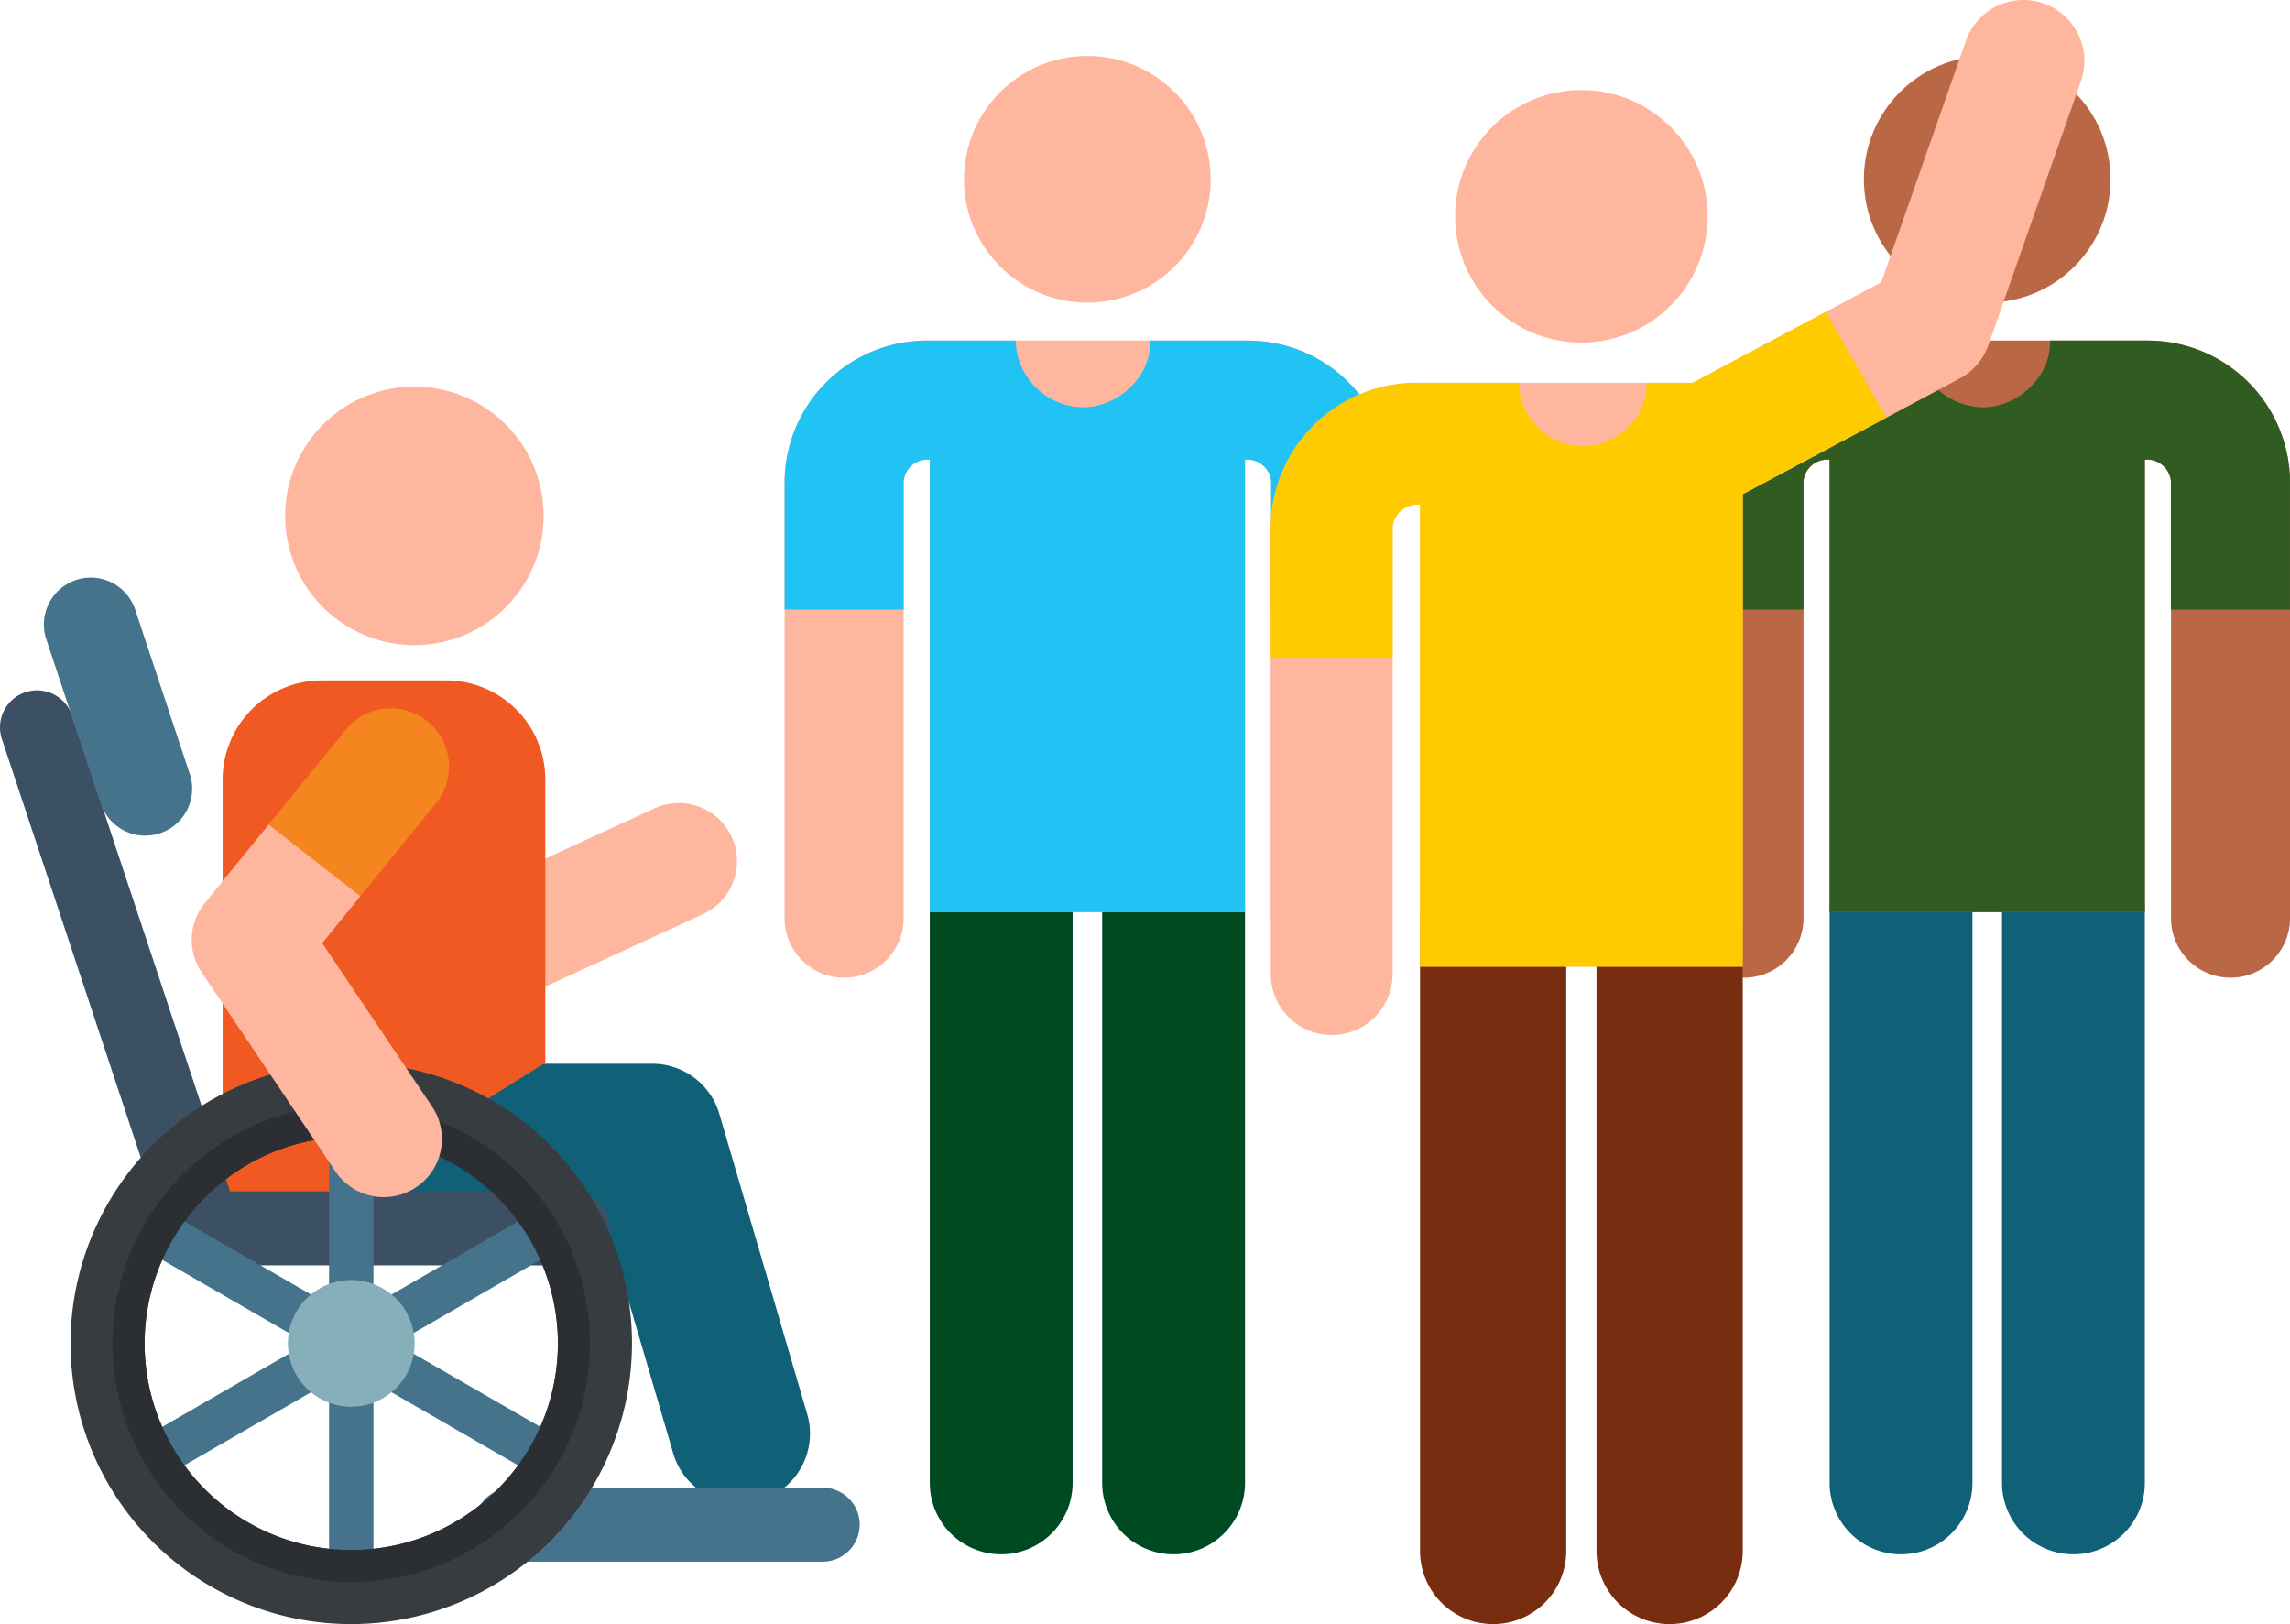 <svg xmlns="http://www.w3.org/2000/svg" width="241.575" height="171.333" viewBox="0 0 241.575 171.333">
  <g id="Group_800" data-name="Group 800" transform="translate(-110.667 -2483)">
    <g id="_010-stairs" data-name="010-stairs" transform="translate(110.667 2518.873)">
      <g id="Group_799" data-name="Group 799" transform="translate(0 0)">
        <g id="XMLID_280_" transform="translate(34.266 38.52)">
          <path id="Path_597" data-name="Path 597" d="M120.769,183.672l-12.374-18.989a6.135,6.135,0,1,1,10.281-6.7l9.482,14.551,13.948-6.417a6.136,6.136,0,1,1,5.128,11.148l-18.761,8.63A6.135,6.135,0,0,1,120.769,183.672Z" transform="translate(-107.398 -155.197)" fill="#ffb69e"/>
        </g>
        <g id="Group_798" data-name="Group 798" transform="translate(0 0)">
          <g id="XMLID_279_" transform="translate(27.812 76.348)">
            <path id="Path_598" data-name="Path 598" d="M130.37,314.839l-7.713-26.351H94.534a7.365,7.365,0,1,1,0-14.73h33.642a7.365,7.365,0,0,1,7.068,5.3l9.263,31.647a7.365,7.365,0,0,1-14.137,4.138Z" transform="translate(-87.169 -273.758)" fill="#106078"/>
          </g>
          <path id="Path_599" data-name="Path 599" d="M97.182,147H84.075a10.47,10.47,0,0,0-10.47,10.47v40.716a6.443,6.443,0,0,0,6.443,6.443l27.6-17.3V157.467A10.471,10.471,0,0,0,97.182,147Z" transform="translate(-50.121 -111.093)" fill="#f05a22"/>
          <g id="Group_795" data-name="Group 795" transform="translate(50.087 121.067)">
            <path id="Path_600" data-name="Path 600" d="M193.684,421.728H160.89a3.9,3.9,0,0,1,0-7.808h32.794a3.9,3.9,0,0,1,0,7.808Z" transform="translate(-156.986 -413.92)" fill="#46738c"/>
          </g>
          <g id="XMLID_278_" transform="translate(0 36.957)">
            <path id="Path_601" data-name="Path 601" d="M60.39,210.957H21.442a3.9,3.9,0,0,1-3.706-2.675L.2,155.431a3.9,3.9,0,1,1,7.411-2.459l16.65,50.177H60.39a3.9,3.9,0,0,1,0,7.808Z" transform="translate(0 -150.297)" fill="#3c5064"/>
          </g>
          <g id="XMLID_277_" transform="translate(4.627 25.061)">
            <path id="Path_602" data-name="Path 602" d="M25.2,140.239a4.947,4.947,0,0,1-4.693-3.389l-5.751-17.332a4.945,4.945,0,0,1,9.387-3.115l5.751,17.332a4.949,4.949,0,0,1-4.694,6.5Z" transform="translate(-14.501 -113.014)" fill="#46738c"/>
          </g>
          <path id="Path_603" data-name="Path 603" d="M87.059,317.178l-18.75-10.825,18.75-10.825a2.342,2.342,0,0,0-2.343-4.057L65.966,302.3V280.644a2.343,2.343,0,0,0-4.685,0V302.3L42.531,291.47a2.342,2.342,0,0,0-2.342,4.057l18.75,10.825-18.75,10.825a2.342,2.342,0,1,0,2.343,4.057l18.75-10.826V332.06a2.343,2.343,0,0,0,4.685,0V310.409l18.75,10.826a2.342,2.342,0,1,0,2.343-4.057Z" transform="translate(-26.569 -200.505)" fill="#46738c"/>
          <g id="Group_796" data-name="Group 796" transform="translate(30.373 99.165)">
            <path id="Path_604" data-name="Path 604" d="M101.878,345.274a6.682,6.682,0,1,0,6.682,6.682A6.682,6.682,0,0,0,101.878,345.274Z" transform="translate(-95.196 -345.274)" fill="#87afb9"/>
          </g>
          <g id="Group_797" data-name="Group 797" transform="translate(7.443 76.236)">
            <path id="Path_605" data-name="Path 605" d="M52.941,332.632A29.612,29.612,0,1,1,82.553,303.02a29.645,29.645,0,0,1-29.612,29.612Zm0-51.416a21.8,21.8,0,1,0,21.8,21.8A21.829,21.829,0,0,0,52.941,281.216Z" transform="translate(-23.329 -273.408)" fill="#373c41"/>
          </g>
          <path id="Path_606" data-name="Path 606" d="M62.392,290.671a21.8,21.8,0,1,1-21.8,21.8,21.824,21.824,0,0,1,21.8-21.8m0-3.384A25.183,25.183,0,1,0,87.576,312.47,25.184,25.184,0,0,0,62.392,287.287Z" transform="translate(-25.337 -206.623)" fill="#2b2f33"/>
          <circle id="Ellipse_96" data-name="Ellipse 96" cx="13.631" cy="13.631" r="13.631" transform="matrix(0.488, -0.873, 0.873, 0.488, 25.161, 23.8)" fill="#ffb69e"/>
          <g id="XMLID_276_" transform="translate(20.226 51.127)">
            <path id="Path_607" data-name="Path 607" d="M78.582,231.33,64.438,210.287a6.137,6.137,0,0,1,.332-7.3l6.732-8.28,7.127.536,2.55,7.019L77.16,207.21,88.77,224.482a6.138,6.138,0,0,1-10.188,6.848Z" transform="translate(-63.394 -194.711)" fill="#ffb69e"/>
          </g>
          <g id="XMLID_275_" transform="translate(28.334 38.858)">
            <path id="Path_608" data-name="Path 608" d="M105.573,157.632a6.137,6.137,0,0,0-8.634.89l-8.133,10,9.677,7.556,7.98-9.815A6.137,6.137,0,0,0,105.573,157.632Z" transform="translate(-88.806 -156.256)" fill="#f5851f"/>
          </g>
        </g>
      </g>
    </g>
    <g id="_028-volunteer-1" data-name="028-volunteer-1" transform="translate(193.437 2483)">
      <path id="Path_609" data-name="Path 609" d="M126.362,340.313a7.534,7.534,0,0,1-7.534-7.534V272.564a7.534,7.534,0,0,1,15.067,0V332.78A7.533,7.533,0,0,1,126.362,340.313Z" transform="translate(-85.328 -176.342)" fill="#004a22"/>
      <path id="Path_610" data-name="Path 610" d="M72.017,340.313a7.534,7.534,0,0,1-7.534-7.534V272.564a7.534,7.534,0,0,1,15.067,0V332.78A7.534,7.534,0,0,1,72.017,340.313Z" transform="translate(-49.169 -176.342)" fill="#004a22"/>
      <path id="Path_611" data-name="Path 611" d="M82.6,122.153a15.007,15.007,0,0,0-15.088-14.782h-33.7A15.007,15.007,0,0,0,18.72,122.153v46.153a6.278,6.278,0,1,0,12.556,0v-46.1a2.528,2.528,0,0,1,2.532-2.279h.226v47.736H67.287V119.927h.224a2.527,2.527,0,0,1,2.532,2.279v46.1a6.278,6.278,0,1,0,12.556,0V122.185A.255.255,0,0,0,82.6,122.153Z" transform="translate(-18.72 -71.441)" fill="#ffb69e"/>
      <path id="Path_612" data-name="Path 612" d="M82.6,122.153a15.007,15.007,0,0,0-15.088-14.782H57.285c.133,3.806-3.4,7.037-7.1,7.037a7.214,7.214,0,0,1-7.091-7.037h-9.29A15.007,15.007,0,0,0,18.72,122.153v13.6H31.276V122.205a2.528,2.528,0,0,1,2.532-2.279h.226v47.736H67.287V119.927h.224a2.527,2.527,0,0,1,2.532,2.279v13.553H82.6V122.185C82.6,122.174,82.6,122.164,82.6,122.153Z" transform="translate(-18.72 -71.441)" fill="#20c3f3"/>
      <circle id="Ellipse_97" data-name="Ellipse 97" cx="13.011" cy="13.011" r="13.011" transform="translate(18.927 5.903)" fill="#ffb69e"/>
      <path id="Path_613" data-name="Path 613" d="M410.03,340.313a7.534,7.534,0,0,1-7.534-7.534V272.564a7.534,7.534,0,0,1,15.067,0V332.78A7.534,7.534,0,0,1,410.03,340.313Z" transform="translate(-274.071 -176.342)" fill="#106078"/>
      <path id="Path_614" data-name="Path 614" d="M355.684,340.313a7.534,7.534,0,0,1-7.534-7.534V272.564a7.534,7.534,0,0,1,15.067,0V332.78A7.534,7.534,0,0,1,355.684,340.313Z" transform="translate(-237.911 -176.342)" fill="#106078"/>
      <path id="Path_615" data-name="Path 615" d="M366.268,122.153a15.007,15.007,0,0,0-15.088-14.782h-33.7a15.007,15.007,0,0,0-15.088,14.782v46.153a6.278,6.278,0,1,0,12.556,0v-46.1a2.528,2.528,0,0,1,2.532-2.279h.226v47.736h33.253V119.927h.224a2.527,2.527,0,0,1,2.532,2.279v46.1a6.278,6.278,0,1,0,12.556,0V122.185C366.268,122.174,366.268,122.164,366.268,122.153Z" transform="translate(-207.463 -71.441)" fill="#ba6746"/>
      <path id="Path_616" data-name="Path 616" d="M366.267,122.153a15.007,15.007,0,0,0-15.088-14.782H340.953c.133,3.806-3.4,7.037-7.1,7.037a7.214,7.214,0,0,1-7.091-7.037h-9.29a15.007,15.007,0,0,0-15.088,14.782v13.6h12.556V122.205a2.527,2.527,0,0,1,2.532-2.279h.226v47.736h33.253V119.927h.224a2.527,2.527,0,0,1,2.532,2.279v13.553h12.556V122.153Z" transform="translate(-207.463 -71.441)" fill="#305c22"/>
      <circle id="Ellipse_98" data-name="Ellipse 98" cx="13.011" cy="13.011" r="13.011" transform="translate(113.853 5.903)" fill="#ba6746"/>
      <path id="Path_617" data-name="Path 617" d="M282.377,350.266a7.712,7.712,0,0,1-7.712-7.712V276.637a7.712,7.712,0,0,1,15.425,0v65.917A7.712,7.712,0,0,1,282.377,350.266Z" transform="translate(-189.017 -178.933)" fill="#782d11"/>
      <path id="Path_618" data-name="Path 618" d="M226.742,350.266a7.712,7.712,0,0,1-7.712-7.712V276.637a7.712,7.712,0,0,1,15.425,0v65.917A7.713,7.713,0,0,1,226.742,350.266Z" transform="translate(-151.999 -178.933)" fill="#782d11"/>
      <path id="Path_619" data-name="Path 619" d="M253.5.363A6.427,6.427,0,0,0,245.311,4.3l-8.929,25.474L216.492,40.385h-29.07A15.37,15.37,0,0,0,171.976,55.55v47.216a6.427,6.427,0,1,0,12.854,0V55.583a2.585,2.585,0,0,1,2.593-2.343h.3v48.737h34.042V52.141l22.878-12.2a6.426,6.426,0,0,0,3.04-3.545l9.758-27.839A6.427,6.427,0,0,0,253.5.363Z" transform="translate(-120.691 0)" fill="#ffb69e"/>
      <path id="Path_620" data-name="Path 620" d="M230.529,98.311,216.493,105.8H211.62c.141,3.621-3.223,6.7-6.734,6.7a6.847,6.847,0,0,1-6.73-6.7H187.423a15.37,15.37,0,0,0-15.446,15.165v13.844h12.854V121a2.585,2.585,0,0,1,2.593-2.343h.3v48.737h34.042V117.554l15.146-8.079Z" transform="translate(-120.692 -65.413)" fill="#fecb00"/>
      <circle id="Ellipse_99" data-name="Ellipse 99" cx="13.32" cy="13.32" r="13.32" transform="translate(70.73 9.499)" fill="#ffb69e"/>
    </g>
  </g>
</svg>
